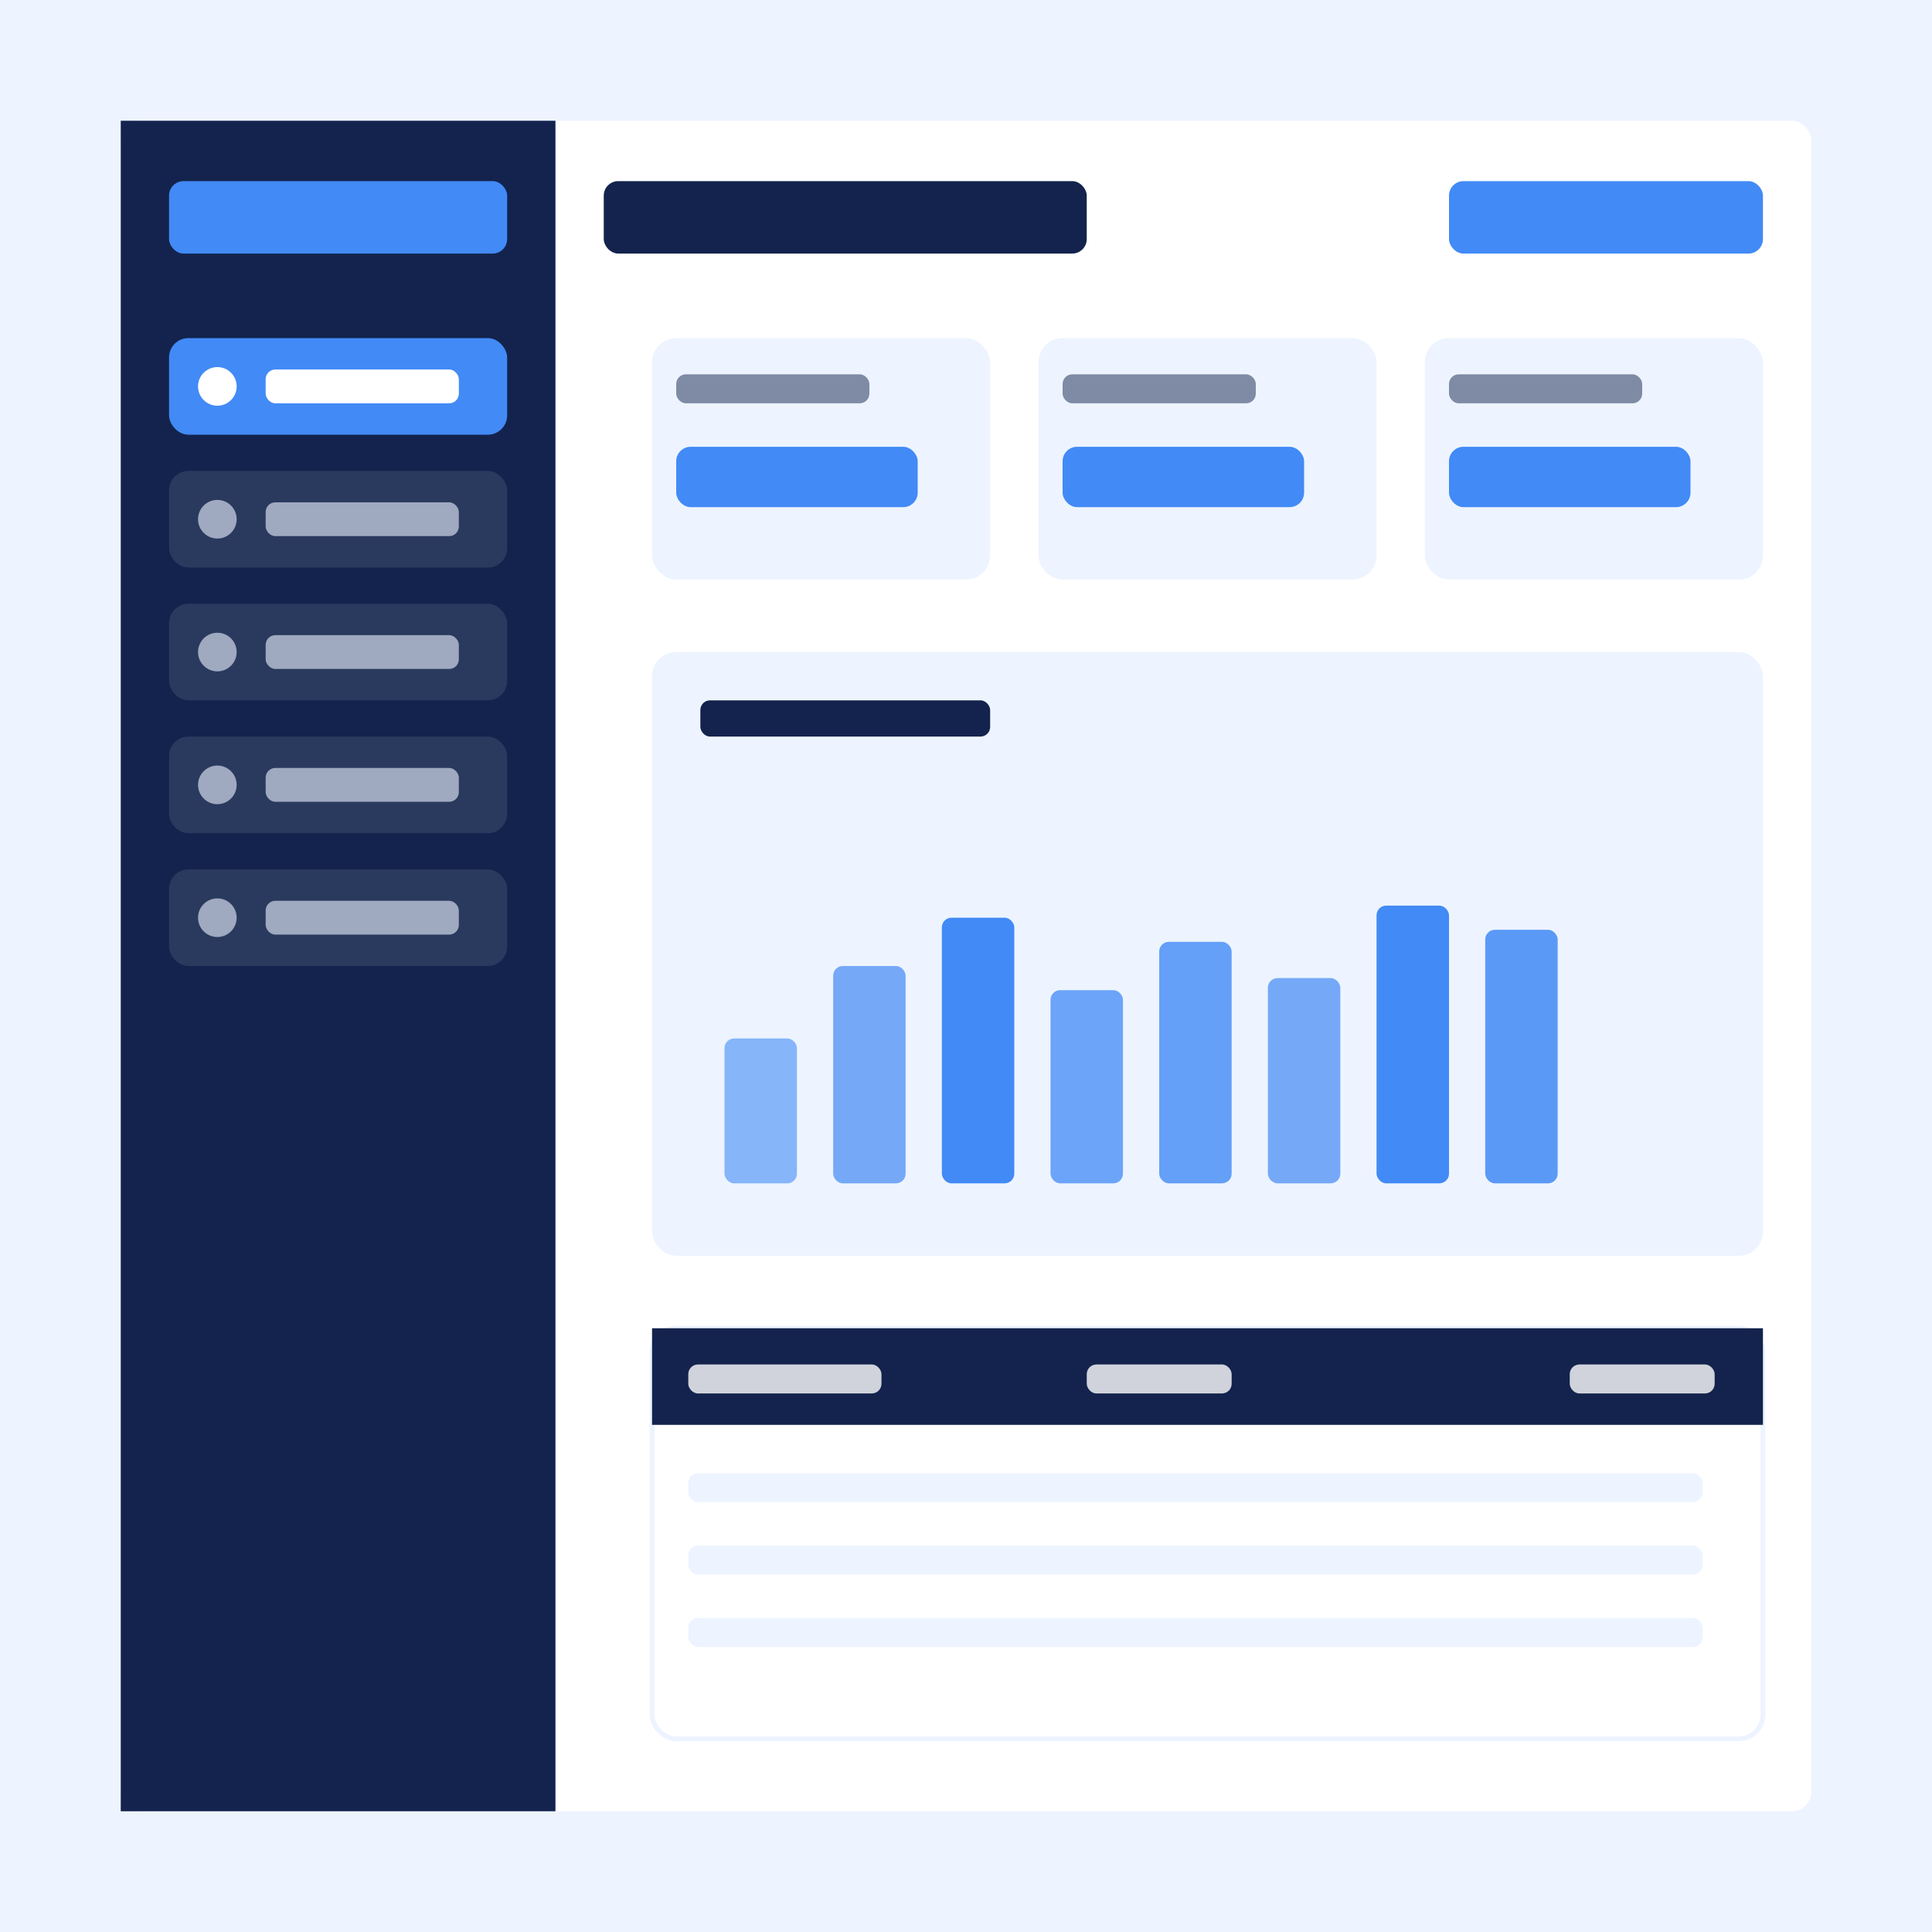 <svg width="100%" height="100%" viewBox="0 0 800 800" xmlns="http://www.w3.org/2000/svg"><defs><filter id="shadow"><feDropShadow dx="0" dy="2" stdDeviation="4" flood-color="#13234D" flood-opacity="0.1"/></filter></defs><rect width="800" height="800" fill="#EDF4FF"/><g transform="translate(50, 50)"><rect width="700" height="700" rx="8" fill="white" filter="url(#shadow)"/><rect width="180" height="700" rx="8 0 0 8" fill="#13234D"/><rect x="20" y="25" width="140" height="30" rx="6" fill="#428AF6"/><rect x="20" y="90" width="140" height="40" rx="8" fill="#428AF6"/><circle cx="40" cy="110" r="8" fill="white"/><rect x="60" y="103" width="80" height="14" rx="4" fill="white"/><rect x="20" y="145" width="140" height="40" rx="8" fill="white" opacity="0.1"/><circle cx="40" cy="165" r="8" fill="#EDF4FF" opacity="0.6"/><rect x="60" y="158" width="80" height="14" rx="4" fill="#EDF4FF" opacity="0.6"/><rect x="20" y="200" width="140" height="40" rx="8" fill="white" opacity="0.1"/><circle cx="40" cy="220" r="8" fill="#EDF4FF" opacity="0.6"/><rect x="60" y="213" width="80" height="14" rx="4" fill="#EDF4FF" opacity="0.6"/><rect x="20" y="255" width="140" height="40" rx="8" fill="white" opacity="0.1"/><circle cx="40" cy="275" r="8" fill="#EDF4FF" opacity="0.6"/><rect x="60" y="268" width="80" height="14" rx="4" fill="#EDF4FF" opacity="0.6"/><rect x="20" y="310" width="140" height="40" rx="8" fill="white" opacity="0.1"/><circle cx="40" cy="330" r="8" fill="#EDF4FF" opacity="0.6"/><rect x="60" y="323" width="80" height="14" rx="4" fill="#EDF4FF" opacity="0.6"/><rect x="200" y="25" width="200" height="30" rx="6" fill="#13234D"/><rect x="550" y="25" width="130" height="30" rx="6" fill="#428AF6"/><rect x="220" y="90" width="140" height="100" rx="10" fill="#EDF4FF"/><rect x="230" y="105" width="80" height="12" rx="4" fill="#13234D" opacity="0.5"/><rect x="230" y="135" width="100" height="25" rx="6" fill="#428AF6"/><rect x="380" y="90" width="140" height="100" rx="10" fill="#EDF4FF"/><rect x="390" y="105" width="80" height="12" rx="4" fill="#13234D" opacity="0.5"/><rect x="390" y="135" width="100" height="25" rx="6" fill="#428AF6"/><rect x="540" y="90" width="140" height="100" rx="10" fill="#EDF4FF"/><rect x="550" y="105" width="80" height="12" rx="4" fill="#13234D" opacity="0.5"/><rect x="550" y="135" width="100" height="25" rx="6" fill="#428AF6"/><rect x="220" y="220" width="460" height="250" rx="10" fill="#EDF4FF"/><rect x="240" y="240" width="120" height="15" rx="4" fill="#13234D"/><rect x="250" y="380" width="30" height="60" rx="4" fill="#428AF6" opacity="0.6"/><rect x="295" y="350" width="30" height="90" rx="4" fill="#428AF6" opacity="0.7"/><rect x="340" y="330" width="30" height="110" rx="4" fill="#428AF6"/><rect x="385" y="360" width="30" height="80" rx="4" fill="#428AF6" opacity="0.75"/><rect x="430" y="340" width="30" height="100" rx="4" fill="#428AF6" opacity="0.8"/><rect x="475" y="355" width="30" height="85" rx="4" fill="#428AF6" opacity="0.7"/><rect x="520" y="325" width="30" height="115" rx="4" fill="#428AF6"/><rect x="565" y="335" width="30" height="105" rx="4" fill="#428AF6" opacity="0.85"/><rect x="220" y="500" width="460" height="170" rx="10" fill="white" stroke="#EDF4FF" stroke-width="2"/><rect x="220" y="500" width="460" height="40" rx="10 10 0 0" fill="#13234D"/><rect x="235" y="515" width="80" height="12" rx="4" fill="white" opacity="0.8"/><rect x="400" y="515" width="60" height="12" rx="4" fill="white" opacity="0.8"/><rect x="600" y="515" width="60" height="12" rx="4" fill="white" opacity="0.8"/><rect x="235" y="560" width="420" height="12" rx="4" fill="#EDF4FF"/><rect x="235" y="590" width="420" height="12" rx="4" fill="#EDF4FF"/><rect x="235" y="620" width="420" height="12" rx="4" fill="#EDF4FF"/></g></svg>